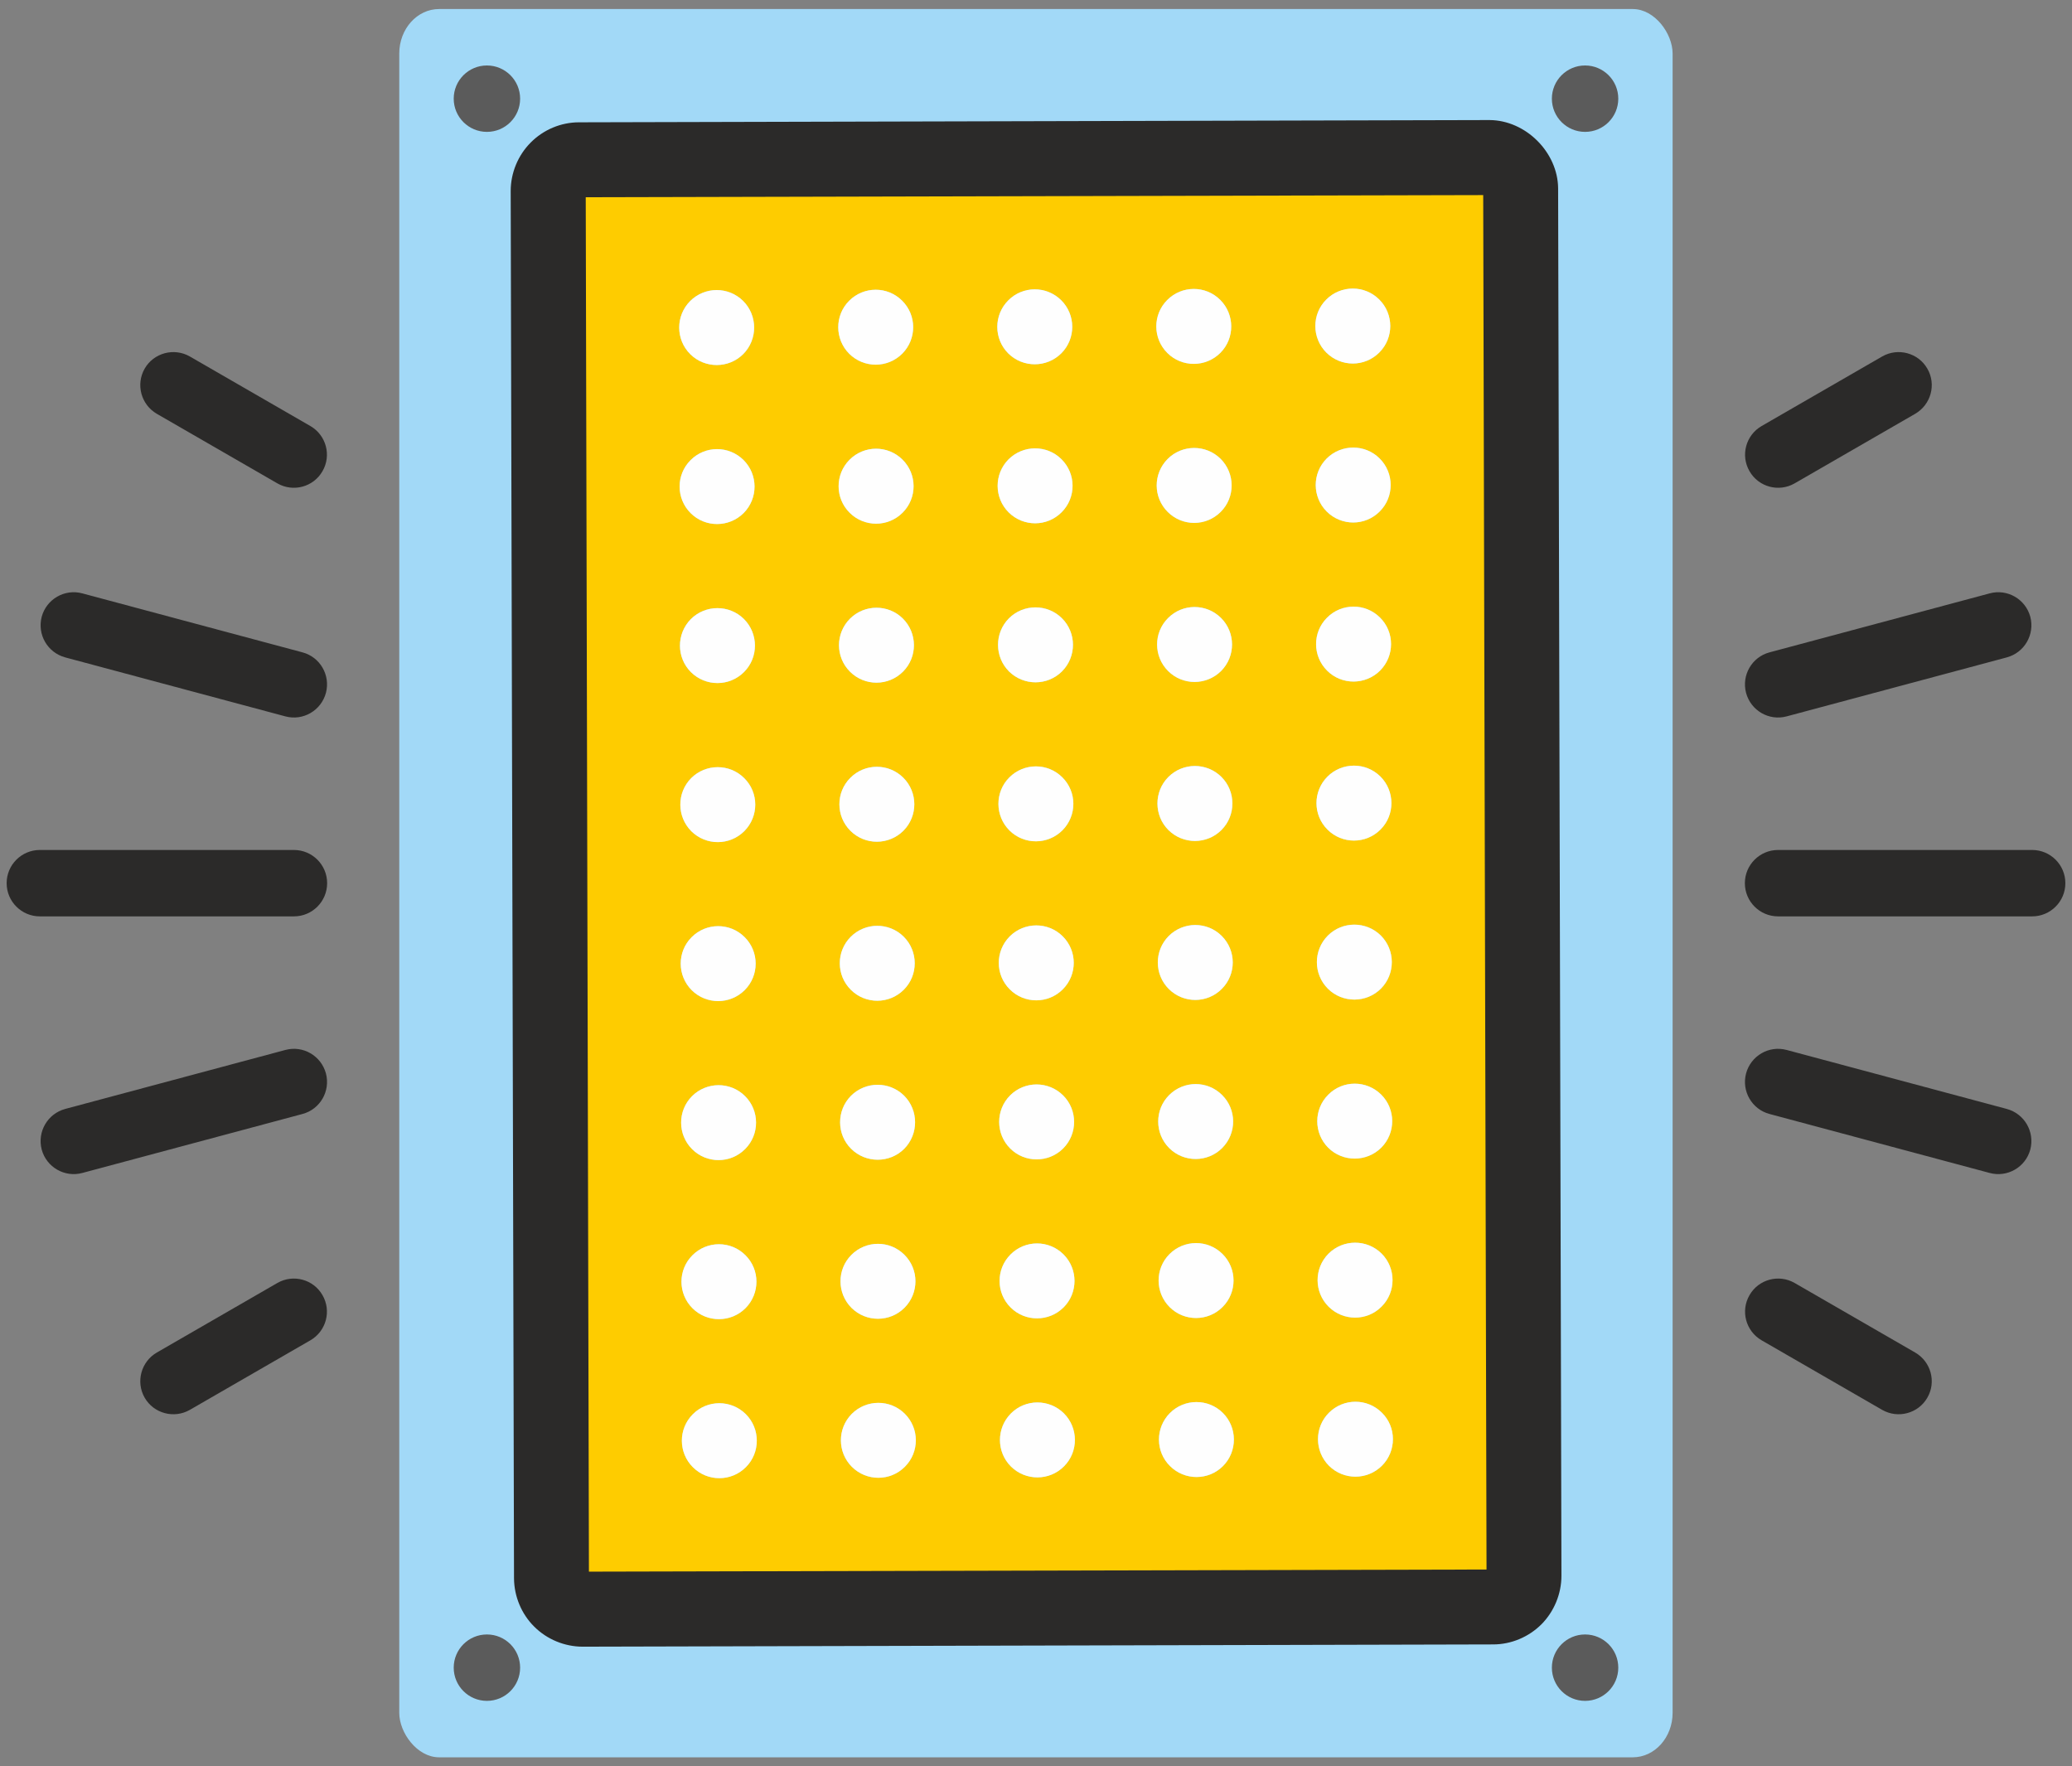 <?xml version="1.0" encoding="UTF-8"?>
<!DOCTYPE svg PUBLIC "-//W3C//DTD SVG 1.1//EN" "http://www.w3.org/Graphics/SVG/1.1/DTD/svg11.dtd">
<!-- Creator: CorelDRAW X6 -->
<svg xmlns="http://www.w3.org/2000/svg" xml:space="preserve" width="156mm" height="133mm" version="1.1" style="shape-rendering:geometricPrecision; text-rendering:geometricPrecision; image-rendering:optimizeQuality; fill-rule:evenodd; clip-rule:evenodd"
viewBox="0 0 15600 13300"
 xmlns:xlink="http://www.w3.org/1999/xlink">
 <rect x="0" y="0" width="15600" height="13300" fill="#808080" stroke="none"/>
 <defs>
  <style type="text/css">
   <![CDATA[
    .fil3 {fill:#2B2A29}
    .fil5 {fill:#5B5B5B}
    .fil1 {fill:#A2D9F7}
    .fil2 {fill:#FECC00}
    .fil4 {fill:#FEFEFE}
    .fil0 {fill:#2B2A29;fill-rule:nonzero}
   ]]>
  </style>
 </defs>
 <g id="Слой_x0020_1">
  <path class="fil0" d="M1429 10616c-119,68 -272,27 -340,-92 -68,-119 -27,-271 92,-340l908 -524c119,-68 271,-27 339,92 69,119 28,271 -91,340l-908 524zm12082 -6976c-119,68 -271,27 -339,-92 -69,-119 -28,-271 91,-340l908 -524c119,-68 272,-27 340,92 69,119 27,271 -92,340l-908 524z"/>
  <path class="fil0" d="M620 8832c-133,36 -270,-43 -306,-176 -35,-134 44,-270 177,-306l1657 -444c133,-36 270,43 306,177 35,133 -44,270 -177,305l-1657 444zm12832 -3438c-133,36 -270,-43 -306,-177 -35,-133 44,-270 177,-305l1657 -444c133,-36 270,43 306,176 35,134 -44,270 -177,306l-1657 444z"/>
  <path class="fil0" d="M491 4950c-133,-36 -212,-172 -177,-306 36,-133 173,-212 306,-176l1657 444c133,35 212,172 177,305 -36,134 -173,213 -306,177l-1657 -444zm12832 3438c-133,-35 -212,-172 -177,-305 36,-134 173,-213 306,-177l1657 444c133,36 212,172 177,306 -36,133 -173,212 -306,176l-1657 -444z"/>
  <path class="fil0" d="M1181 3116c-119,-69 -160,-221 -92,-340 68,-119 221,-160 340,-92l908 524c119,69 160,221 91,340 -68,119 -220,160 -339,92l-908 -524zm12082 6976c-119,-69 -160,-221 -91,-340 68,-119 220,-160 339,-92l908 524c119,69 161,221 92,340 -68,119 -221,160 -340,92l-908 -524z"/>
  <path class="fil0" d="M300 6900c-138,0 -250,-112 -250,-250 0,-138 112,-250 250,-250l1913 0c138,0 250,112 250,250 0,138 -112,250 -250,250l-1913 0zm13087 0c-138,0 -250,-112 -250,-250 0,-138 112,-250 250,-250l1913 0c138,0 250,112 250,250 0,138 -112,250 -250,250l-1913 0z"/>
  <rect class="fil1" x="3006" y="68" width="9587" height="13164" rx="300" ry="335"/>
  <path class="fil2" d="M10404 10637c-110,-110 -289,-109 -399,1 -109,109 -109,289 1,399 110,109 290,109 399,-1 110,-110 109,-290 -1,-399zm-3592 8c-110,-109 -289,-109 -399,1 -109,110 -109,290 1,399 110,110 290,109 399,-1 110,-110 109,-289 -1,-399zm797 -800c110,109 289,109 399,-1 109,-110 109,-290 -1,-399 -110,-110 -290,-109 -399,1 -110,110 -109,290 1,399zm1194 -1200c110,109 290,109 399,-1 110,-110 109,-290 -1,-399 -110,-110 -289,-109 -399,1 -109,110 -109,289 1,399zm1195 -1200c110,109 289,109 399,-1 109,-110 109,-290 -1,-400 -110,-109 -290,-109 -399,1 -110,110 -109,290 1,400zm-1988 3197c-110,-109 -290,-109 -399,1 -110,110 -109,290 0,399 110,110 290,109 400,-1 109,-110 109,-289 -1,-399zm1992 -1202c-109,110 -109,290 1,399 110,110 290,109 399,-1 110,-110 109,-289 0,-399 -110,-109 -290,-109 -400,1zm-1196 402c110,110 290,109 399,-1 110,-110 109,-290 -1,-399 -110,-109 -290,-109 -399,1 -109,110 -109,290 1,399zm1194 -1200c110,109 290,109 400,-1 109,-110 109,-290 -1,-399 -110,-110 -290,-109 -399,1 -110,110 -109,289 0,399zm-1192 1998c-110,110 -109,290 1,399 110,110 290,110 399,0 109,-110 109,-290 -1,-400 -110,-109 -290,-109 -399,1zm-3594 -789c110,109 290,109 399,-1 109,-110 109,-290 -1,-399 -110,-110 -290,-109 -399,1 -110,110 -109,289 1,399zm1194 -1201c110,110 290,109 400,0 109,-110 109,-290 -1,-400 -110,-109 -290,-109 -400,1 -109,110 -109,290 1,399zm1195 -1200c110,110 290,109 399,-1 109,-110 109,-289 -1,-399 -110,-109 -290,-109 -399,1 -110,110 -109,290 1,399zm1194 -1200c110,109 290,109 400,-1 109,-110 109,-290 -1,-399 -110,-110 -290,-109 -400,1 -109,110 -109,290 1,399zm1195 -1200c110,109 290,109 399,-1 109,-110 109,-290 -1,-399 -110,-110 -290,-109 -399,1 -110,110 -109,289 1,399zm2 798c-110,110 -109,290 1,399 110,110 289,109 399,-1 109,-110 109,-289 -1,-399 -110,-109 -290,-109 -399,1zm-4379 4800c-110,-109 -290,-109 -399,1 -110,110 -109,290 1,399 110,110 289,109 399,-1 109,-110 109,-290 -1,-399zm1194 -1200c-110,-110 -289,-109 -399,1 -109,110 -109,289 1,399 110,109 290,109 399,-1 110,-110 109,-290 -1,-399zm1195 -1200c-110,-110 -290,-109 -399,0 -110,110 -109,290 1,400 110,109 289,109 399,-1 109,-110 109,-290 -1,-399zm795 -1200c-109,110 -109,290 1,399 110,110 290,109 399,-1 110,-110 109,-289 -1,-399 -110,-109 -289,-109 -399,1zm-3591 408c110,109 290,109 399,-1 110,-110 109,-290 -1,-399 -110,-110 -289,-109 -399,1 -109,110 -109,290 1,399zm1195 -1200c110,109 289,109 399,-1 109,-110 109,-290 -1,-399 -110,-110 -290,-109 -399,1 -110,110 -109,289 1,399zm1194 -1200c110,109 290,109 399,-1 110,-110 109,-290 -1,-400 -110,-109 -289,-109 -399,1 -109,110 -109,290 1,400zm1195 -1201c110,110 289,109 399,-1 109,-110 109,-289 -1,-399 -110,-109 -290,-109 -399,1 -110,110 -109,290 1,399zm1194 -1200c110,110 290,109 399,-1 110,-110 109,-290 -1,-399 -110,-109 -289,-109 -399,1 -109,110 -109,290 1,399zm-4377 5598c-110,-109 -289,-109 -399,1 -109,110 -109,290 1,399 110,110 290,109 399,-1 110,-110 109,-289 -1,-399zm1195 -1200c-110,-109 -290,-109 -399,1 -110,110 -109,290 1,399 110,110 289,109 399,-1 109,-110 109,-290 -1,-399zm1194 -1200c-110,-110 -289,-109 -399,1 -109,110 -109,289 1,399 110,109 290,109 399,-1 110,-110 109,-290 -1,-399zm1195 -1200c-110,-110 -290,-109 -399,1 -110,110 -109,289 1,399 110,109 289,109 399,-1 109,-110 109,-290 -1,-399zm1194 -1201c-110,-109 -289,-109 -399,1 -109,110 -109,290 1,399 110,110 290,109 399,-1 110,-109 109,-289 -1,-399zm-5190 -785c110,109 289,109 399,-1 109,-110 109,-290 -1,-400 -110,-109 -290,-109 -399,1 -110,110 -109,290 1,400zm3 1197c110,109 289,109 399,-1 109,-110 109,-290 -1,-399 -110,-110 -290,-109 -399,1 -110,110 -109,289 1,399zm1194 -1200c110,109 290,109 399,-1 110,-110 109,-290 -1,-399 -110,-110 -289,-109 -399,1 -109,110 -109,289 1,399zm-1192 2397c110,110 290,109 400,-1 109,-110 109,-289 -1,-399 -110,-109 -290,-109 -400,1 -109,110 -109,290 1,399zm1195 -1200c110,109 290,109 399,-1 110,-110 109,-290 -1,-399 -110,-110 -290,-109 -399,1 -109,110 -109,290 1,399zm1194 -1200c110,109 290,109 400,-1 109,-110 109,-290 -1,-399 -110,-110 -290,-109 -399,1 -110,110 -110,289 0,399zm-1988 3198c-110,-110 -289,-109 -399,0 -109,110 -109,290 1,400 110,109 290,109 399,-1 110,-110 109,-290 -1,-399zm1195 -1201c-110,-109 -290,-109 -399,1 -110,110 -109,290 1,399 110,110 289,109 399,-1 109,-110 109,-289 -1,-399zm1991 -2000c110,109 289,109 399,-1 109,-110 109,-290 -1,-399 -110,-110 -290,-109 -399,1 -110,110 -109,289 1,399zm-1195 1200c110,110 290,109 399,-1 110,-110 109,-289 -1,-399 -109,-109 -289,-109 -399,1 -109,110 -109,290 1,399zm3881 8007c-2,62 -26,122 -69,166 -44,44 -104,68 -166,70l-6853 17c-62,-2 -122,-26 -166,-70 -44,-44 -68,-103 -70,-165l-25 -10445c2,-62 26,-122 70,-166 43,-44 103,-68 165,-70l6853 -17c62,2 122,26 166,70 44,44 68,103 70,165l25 10445zm0 0z"/>
  <path class="fil3" d="M11731 1418c-2,-271 -244,-513 -517,-514l-6855 17c-136,0 -268,56 -363,152 -96,96 -151,229 -151,365l25 10447c1,135 56,268 152,363 96,96 229,151 365,151l6855 -17c136,0 268,-56 364,-152 95,-96 150,-229 150,-365l-25 -10447zm-7297 10416l-24 -10349 6757 -16 25 10349 -6758 16zm0 0z"/>
  <path class="fil4" d="M10385 2654c-110,111 -288,111 -399,1 -110,-110 -111,-289 -1,-399 110,-111 289,-111 399,-1 111,110 111,289 1,399zm0 0z"/>
  <path class="fil4" d="M10388 3851c-110,111 -288,111 -399,1 -110,-110 -111,-288 -1,-399 110,-110 289,-111 399,-1 111,110 111,289 1,399zm0 0z"/>
  <path class="fil4" d="M10391 5049c-110,110 -289,111 -399,1 -111,-110 -111,-289 -1,-399 110,-111 289,-111 399,-1 111,110 111,288 1,399zm0 0z"/>
  <path class="fil4" d="M10394 6246c-110,111 -289,111 -399,1 -111,-110 -111,-288 -1,-399 110,-110 288,-111 399,-1 110,110 111,289 1,399zm0 0z"/>
  <path class="fil4" d="M10397 7444c-110,110 -289,110 -399,1 -111,-110 -111,-289 -1,-400 110,-110 288,-110 399,-1 110,110 111,289 1,400zm0 0z"/>
  <path class="fil4" d="M10400 8641c-110,110 -289,111 -400,1 -110,-110 -110,-289 0,-399 109,-111 288,-111 399,-1 110,110 111,288 1,399zm0 0z"/>
  <path class="fil4" d="M10402 9838c-109,111 -288,111 -399,1 -110,-110 -111,-288 -1,-399 110,-110 289,-111 400,-1 110,110 110,289 0,399zm0 0z"/>
  <path class="fil4" d="M10405 11036c-110,110 -288,111 -399,1 -110,-110 -111,-289 -1,-399 110,-111 289,-111 399,-1 111,109 111,288 1,399zm0 0z"/>
  <path class="fil4" d="M9188 2657c-110,110 -289,111 -399,1 -111,-110 -111,-289 -1,-399 110,-111 289,-111 399,-1 110,110 111,289 1,399zm0 0z"/>
  <path class="fil4" d="M9191 3854c-110,111 -289,111 -399,1 -111,-110 -111,-288 -1,-399 110,-110 288,-111 399,-1 110,110 111,289 1,399zm0 0z"/>
  <path class="fil4" d="M9194 5052c-110,110 -289,111 -399,1 -111,-110 -111,-289 -1,-399 110,-111 288,-111 399,-1 110,110 111,288 1,399zm0 0z"/>
  <path class="fil4" d="M9197 6249c-110,111 -289,111 -400,1 -110,-110 -110,-289 -1,-399 110,-111 289,-111 400,-1 110,110 110,289 1,399zm0 0z"/>
  <path class="fil4" d="M9199 7446c-110,111 -288,111 -399,1 -110,-110 -111,-288 -1,-399 110,-110 289,-111 399,-1 111,110 111,289 1,399zm0 0z"/>
  <path class="fil4" d="M9202 8644c-110,110 -288,111 -399,1 -110,-110 -111,-289 -1,-399 110,-111 289,-111 399,-1 111,110 111,288 1,399zm0 0z"/>
  <path class="fil4" d="M9205 9841c-110,111 -289,111 -399,1 -110,-110 -111,-289 -1,-399 110,-110 289,-111 399,-1 111,110 111,289 1,399zm0 0z"/>
  <path class="fil4" d="M9208 11039c-110,110 -289,110 -399,0 -111,-109 -111,-288 -1,-399 110,-110 289,-111 399,-1 110,110 111,289 1,400zm0 0z"/>
  <path class="fil4" d="M7991 2660c-110,110 -289,111 -400,1 -110,-110 -110,-289 0,-399 109,-111 288,-111 399,-1 110,110 111,288 1,399zm0 0z"/>
  <path class="fil4" d="M7993 3857c-110,111 -288,111 -399,1 -110,-110 -111,-288 -1,-399 110,-110 289,-111 399,-1 111,110 111,289 1,399zm0 0z"/>
  <path class="fil4" d="M7996 5055c-110,110 -288,110 -399,1 -110,-110 -111,-289 -1,-400 110,-110 289,-110 399,-1 111,110 111,289 1,400zm0 0z"/>
  <path class="fil4" d="M7999 6252c-110,110 -288,111 -399,1 -110,-110 -111,-289 -1,-399 110,-111 289,-111 399,-1 111,110 111,288 1,399zm0 0z"/>
  <path class="fil4" d="M8002 7449c-110,111 -289,111 -399,1 -111,-110 -111,-288 -1,-399 110,-110 289,-111 399,-1 111,110 111,289 1,399zm0 0z"/>
  <path class="fil4" d="M8005 8647c-110,110 -289,111 -399,1 -111,-110 -111,-289 -1,-400 110,-110 288,-110 399,0 110,109 111,288 1,399zm0 0z"/>
  <path class="fil4" d="M8008 9844c-110,110 -289,111 -399,1 -111,-110 -111,-289 -1,-399 110,-111 288,-111 399,-1 110,110 111,289 1,399zm0 0z"/>
  <path class="fil4" d="M8011 11041c-110,111 -289,111 -400,1 -110,-110 -110,-288 0,-399 109,-110 288,-111 399,-1 110,110 111,289 1,399zm0 0z"/>
  <path class="fil4" d="M6793 2663c-110,110 -288,111 -399,1 -110,-110 -111,-289 -1,-399 110,-111 289,-111 399,-1 111,110 111,288 1,399zm0 0z"/>
  <path class="fil4" d="M6796 3860c-110,111 -289,111 -399,1 -111,-110 -111,-289 -1,-399 110,-111 289,-111 399,-1 111,110 111,289 1,399zm0 0z"/>
  <path class="fil4" d="M6799 5057c-110,111 -289,111 -399,1 -111,-110 -111,-288 -1,-399 110,-110 289,-111 399,-1 110,110 111,289 1,399zm0 0z"/>
  <path class="fil4" d="M6802 6255c-110,110 -289,111 -399,1 -111,-110 -111,-289 -1,-399 110,-111 288,-111 399,-1 110,110 111,288 1,399zm0 0z"/>
  <path class="fil4" d="M6805 7452c-110,111 -289,111 -399,1 -111,-110 -111,-289 -1,-399 110,-110 288,-111 399,-1 110,110 111,289 1,399zm0 0z"/>
  <path class="fil4" d="M6808 8650c-110,110 -289,110 -400,0 -110,-109 -111,-288 -1,-399 110,-110 289,-111 400,-1 110,110 110,289 1,400zm0 0z"/>
  <path class="fil4" d="M6810 9847c-110,110 -288,111 -399,1 -110,-110 -111,-289 -1,-399 110,-111 289,-111 399,-1 111,110 111,288 1,399zm0 0z"/>
  <path class="fil4" d="M6813 11044c-110,111 -288,111 -399,1 -110,-110 -111,-288 -1,-399 110,-110 289,-111 399,-1 111,110 111,289 1,399zm0 0z"/>
  <path class="fil4" d="M5596 2666c-110,110 -289,110 -399,1 -111,-110 -111,-289 -1,-400 110,-110 288,-111 399,-1 110,110 111,289 1,400zm0 0z"/>
  <path class="fil4" d="M5599 3863c-110,110 -289,111 -399,1 -111,-110 -111,-289 -1,-399 110,-111 288,-111 399,-1 110,110 111,288 1,399zm0 0z"/>
  <path class="fil4" d="M5602 5060c-110,111 -289,111 -400,1 -110,-110 -110,-288 -1,-399 110,-110 289,-111 400,-1 110,110 111,289 1,399zm0 0z"/>
  <path class="fil4" d="M5604 6258c-110,110 -288,111 -399,1 -110,-110 -111,-289 -1,-400 110,-110 289,-110 399,0 111,109 111,288 1,399zm0 0z"/>
  <path class="fil4" d="M5607 7455c-110,110 -288,111 -399,1 -110,-110 -111,-289 -1,-399 110,-111 289,-111 399,-1 111,110 111,289 1,399zm0 0z"/>
  <path class="fil4" d="M5610 8652c-110,111 -289,111 -399,1 -110,-110 -111,-288 -1,-399 110,-110 289,-111 399,-1 111,110 111,289 1,399zm0 0z"/>
  <path class="fil4" d="M5613 9850c-110,110 -289,111 -399,1 -111,-110 -111,-289 -1,-399 110,-111 289,-111 399,-1 111,110 111,288 1,399zm0 0z"/>
  <path class="fil4" d="M5616 11047c-110,111 -289,111 -399,1 -111,-110 -111,-289 -1,-399 110,-111 288,-111 399,-1 110,110 111,289 1,399zm0 0z"/>
  <circle class="fil5" cx="3666" cy="743" r="250"/>
  <circle class="fil5" cx="11934" cy="743" r="250"/>
  <circle class="fil5" cx="3666" cy="12557" r="250"/>
  <circle class="fil5" cx="11934" cy="12557" r="250"/>
 </g>
</svg>

